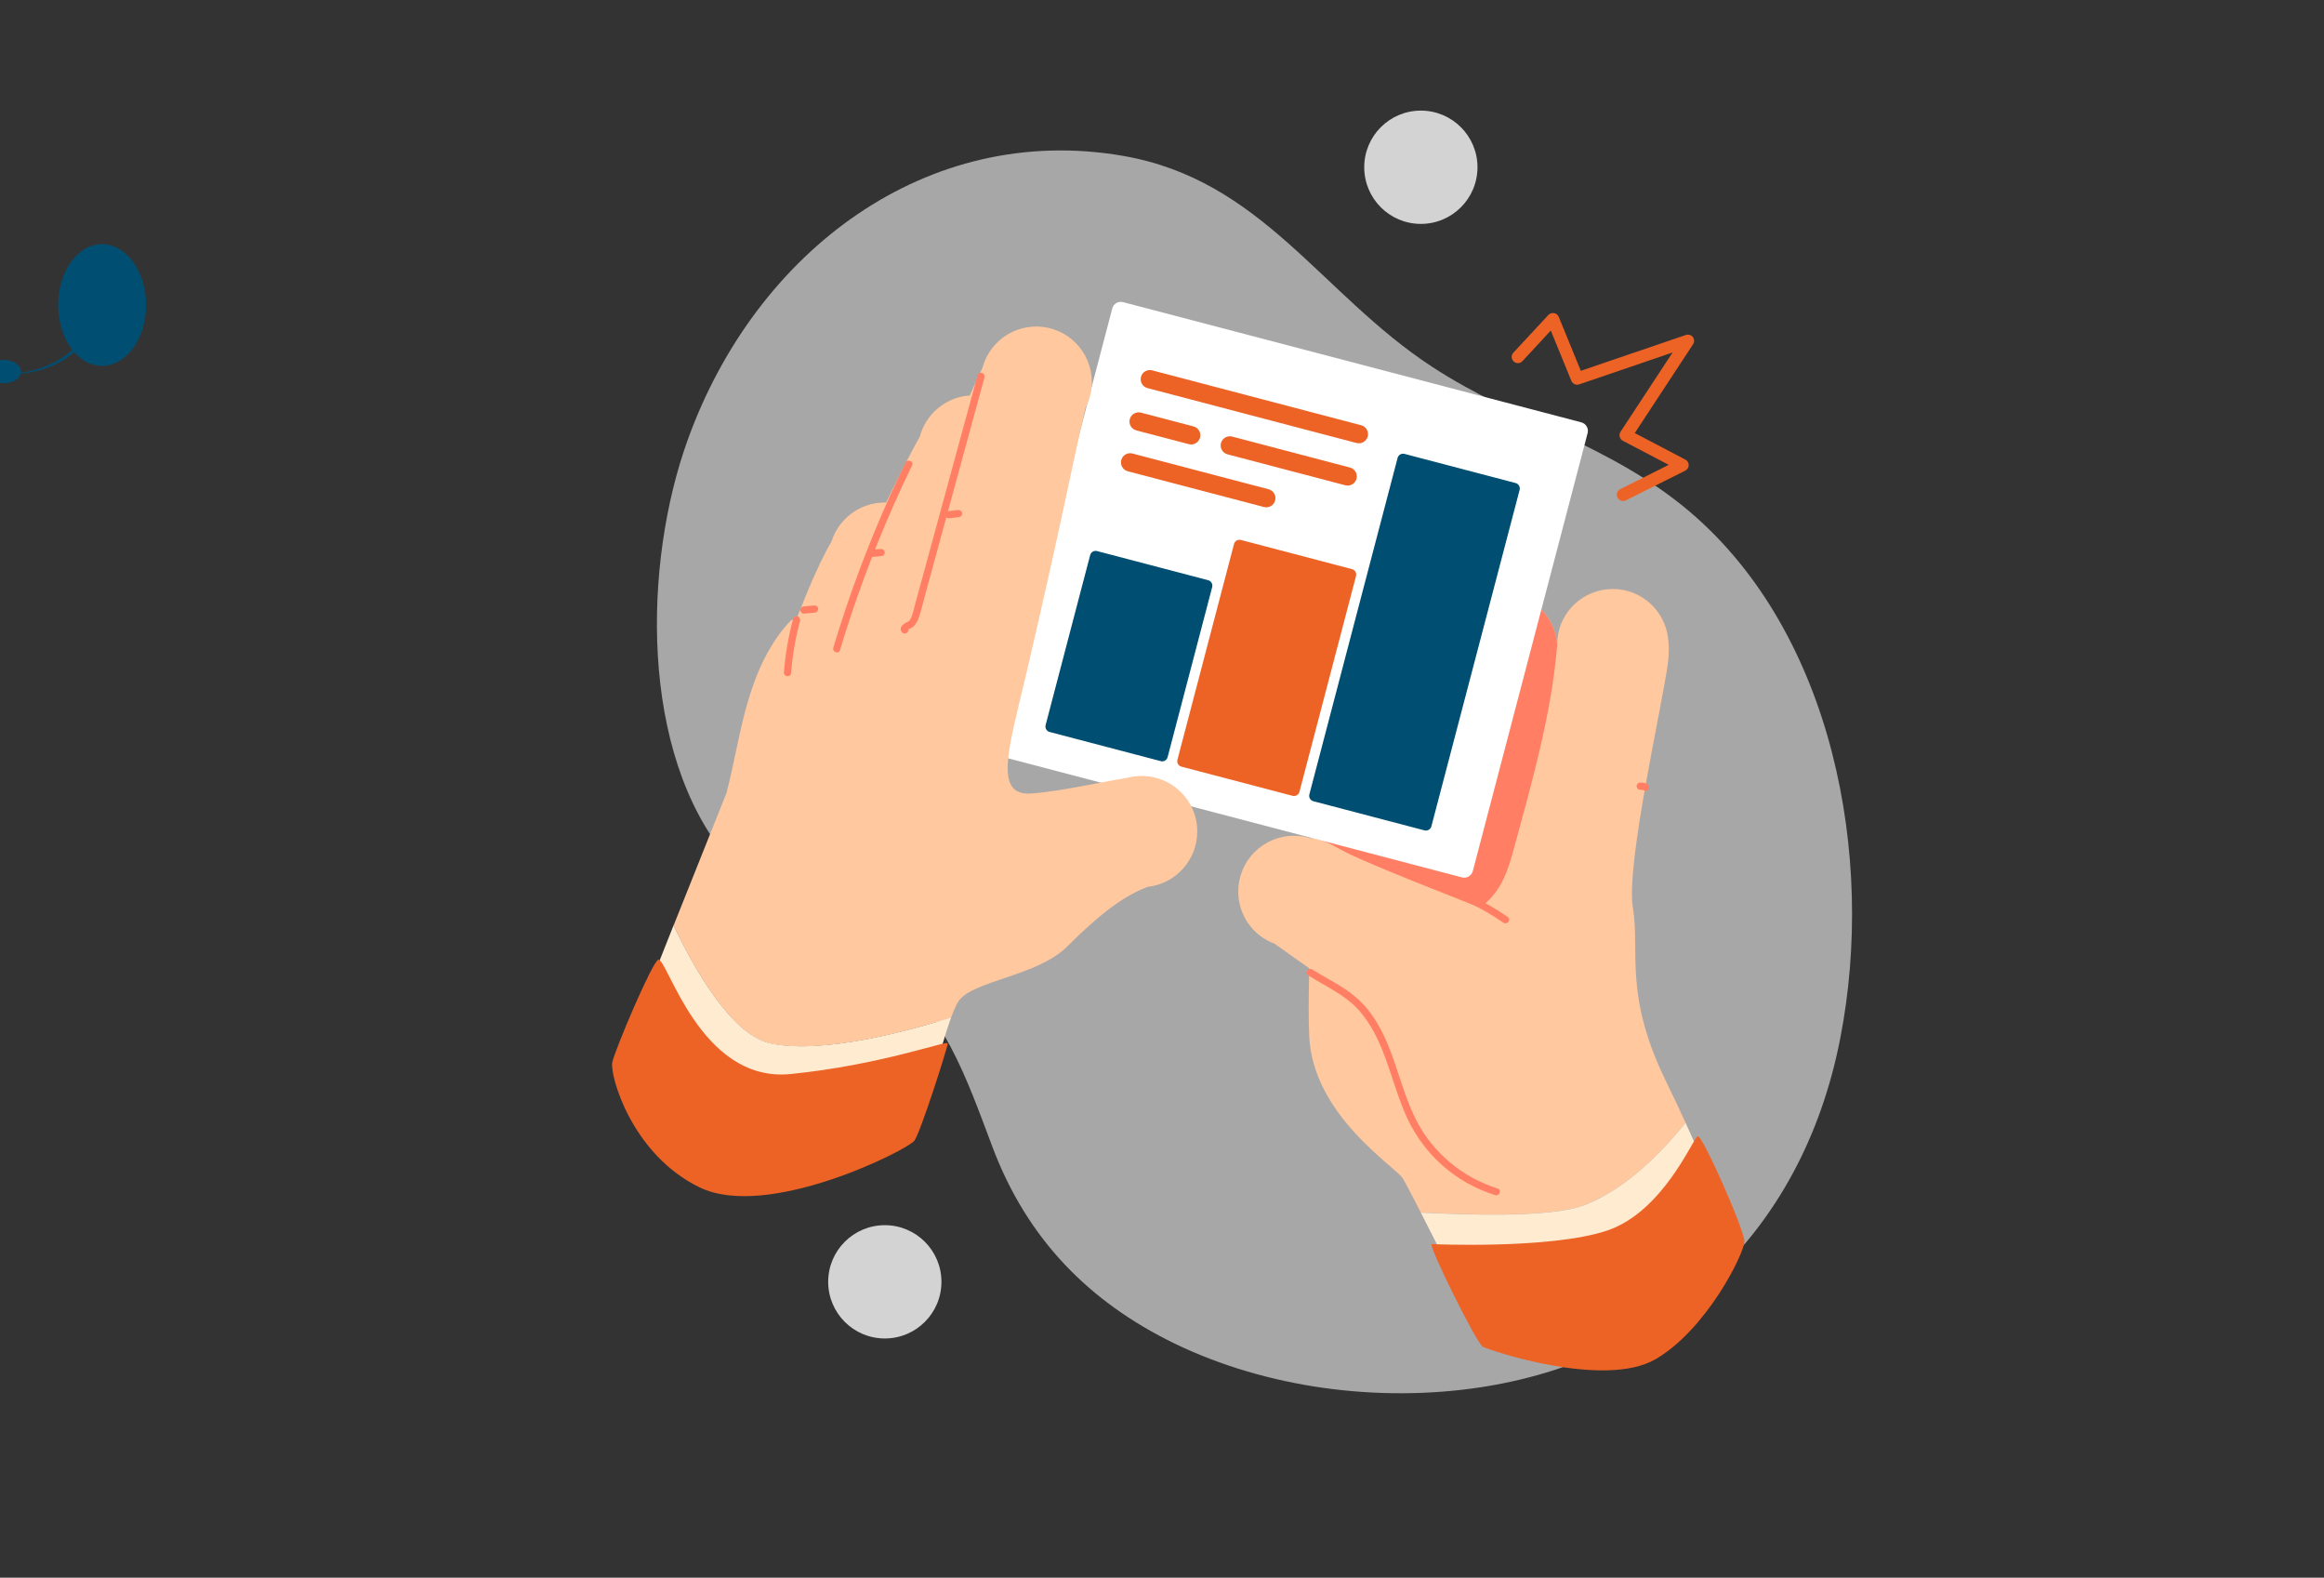 <svg version="1.1" id="Layer_1" xmlns="http://www.w3.org/2000/svg" x="0" y="0" viewBox="0 0 1990.4 1350.8" xml:space="preserve"><rect x="0" y="0" width="1990.4" height="1350.8" fill="#333333" stroke="none"/><style>.st1{fill:#a8a8a8}.st2{fill:#d4d4ff}.st3{fill:#004e71}.st4{fill:#fff}.st5{fill:#ed6326}.st6{fill:#ffc89e}.st7{fill:#ff7e64}.st9{fill:#d3d3d3}.st10{fill:#f2af91}.st11{fill:#ffebd0}</style><path d="M1267.4 1187.9c154.8-23.3 275.8-128.8 308.8-299.4 30.2-155.5-6.6-346.1-128.7-450.1-67.1-57.2-149.3-77.5-220.9-124.3-95.3-62.3-145.7-160.2-265.1-180.7-167.4-28.8-314.1 81.2-372.5 243.2-38.2 105.8-41.4 267.7 34.1 358 36.1 43.1 90 59.9 133.6 92.3 51.5 38.3 70.8 95.4 93.2 154.9 29.6 78.8 82.6 132.8 156 168.5 79.4 38.4 174.9 50.6 261.5 37.6z" fill="#a8a7a7"/><path class="st1" d="M3651.5-406.7c-17.9 0-16-24.2 1.8-24.2h223c17.9 0 16 24.2-1.8 24.2h-223zm135.5 21.8h83.9c7.3 0 13.7 6.7 12.9 12.9-.8 6.9-7 11.3-14.7 11.3h-83.9c-7.3 0-13.7-6.7-12.9-12.9.9-6.8 7-11.3 14.7-11.3zm-133.7 0h86.6c7.3 0 13.7 6.7 12.9 12.9-.8 6.9-7 11.3-14.7 11.3h-86.6c-7.3 0-13.7-6.7-12.9-12.9.8-6.8 6.9-11.3 14.7-11.3z"/><path class="st2" d="M3612.2-490.7V121h-9.8v-610.8c.9-6.7 9.7-7.1 9.8-.9z"/><path class="st3" d="M3206.6-490.7V121h-273.4c-27.3 0-49.4-23.5-49.4-52.5v-559.2h322.8z"/><path class="st1" d="M3917.5-486.4h-1038v-22.7c0-31.3 24.1-56.8 53.7-56.8h930.6c29.6 0 53.7 25.5 53.7 56.8v22.7zM2888.1-495h1020.8v-14.1c0-26.6-20.2-48.2-45.1-48.2h-930.6c-24.9 0-45.1 21.6-45.1 48.2v14.1z"/><path class="st1" d="M3863.7 125.3h-930.5c-29.6 0-53.7-25.5-53.7-56.8V-495h1038V68.5c0 31.3-24.1 56.8-53.8 56.8zm-975.6-611.6V68.5c0 26.5 20.2 48.2 45.1 48.2h930.5c24.9 0 45.1-21.6 45.1-48.2v-554.9H2888.1v.1zm894.5-57.3c-9.1 0-16.4 7.8-16.4 17.4 0 9.6 7.3 17.4 16.4 17.4 9.1 0 16.4-7.8 16.4-17.4 0-9.6-7.3-17.4-16.4-17.4zm43.3 0c-9.1 0-16.4 7.8-16.4 17.4 0 9.6 7.3 17.4 16.4 17.4 9.1 0 16.4-7.8 16.4-17.4 0-9.6-7.4-17.4-16.4-17.4zm43.3 0c-9.1 0-16.4 7.8-16.4 17.4 0 9.6 7.3 17.4 16.4 17.4 9.1 0 16.4-7.8 16.4-17.4 0-9.6-7.4-17.4-16.4-17.4z"/><path class="st1" d="M3863-183.2h-160.2c-5.6 0-5 8.6.6 8.6h160.2c5.6 0 5-8.6-.6-8.6z"/><path class="st3" d="M3705.3-179.4c0 14.7-12 26.7-26.7 26.7s-26.7-12-26.7-26.7 12-26.7 26.7-26.7 26.7 11.9 26.7 26.7z"/><path class="st1" d="M3876.5-272.2H3665c-5.7 0-5.1 8.6.6 8.6H3877c5.7 0 5.1-8.6-.5-8.6z"/><path class="st4" d="M3796.8-267.7c0 14.7-12 26.7-26.7 26.7s-26.7-12-26.7-26.7 12-26.7 26.7-26.7c14.8 0 26.7 11.9 26.7 26.7z"/><path class="st3" d="M3770.1-236.7c-17.1 0-31-13.9-31-31s13.9-31 31-31 31 13.9 31 31-13.9 31-31 31zm0-53.4c-12.3 0-22.4 10-22.4 22.4 0 12.3 10.1 22.4 22.4 22.4 12.3 0 22.4-10 22.4-22.4s-10-22.4-22.4-22.4z"/><path class="st1" d="M3570.1-437.5h-318.7c-4.9 0-4.4 8.6.5 8.6h318.7c4.9 0 4.4-8.6-.5-8.6zm-199.3 36H3251c-4.3 0-3.9 8.6.4 8.6h119.8c4.4 0 3.9-8.6-.4-8.6zm192.4 0h-154.6c-5.5 0-4.9 8.6.5 8.6h154.6c5.5 0 4.9-8.6-.5-8.6zm3.5 38.1h-318.4c-5.1 0-4.6 8.6.5 8.6h318.4c5.1 0 4.6-8.6-.5-8.6zM2813.9 8.4H2350V-1.7c0-14 10.8-25.4 24-25.4h415.9c13.2 0 24 11.4 24 25.4V8.4zm-460-3.8h456.2v-6.3c0-11.9-9-21.5-20.2-21.5H2374c-11.1 0-20.2 9.7-20.2 21.5l.1 6.3z"/><path class="st1" d="M2789.9 281.8H2374c-13.2 0-24-11.4-24-25.4V4.6h463.9v251.8c0 14-10.7 25.4-24 25.4zm-436-273.4v248c0 11.9 9 21.5 20.2 21.5H2790c11.1 0 20.2-9.7 20.2-21.5V8.4h-456.3zm399.7-25.5c-4 0-7.3 3.5-7.3 7.8s3.3 7.8 7.3 7.8 7.3-3.5 7.3-7.8c.1-4.3-3.2-7.8-7.3-7.8zm19.4 0c-4 0-7.3 3.5-7.3 7.8s3.3 7.8 7.3 7.8 7.3-3.5 7.3-7.8-3.3-7.8-7.3-7.8zm19.3 0c-4 0-7.3 3.5-7.3 7.8s3.3 7.8 7.3 7.8 7.3-3.5 7.3-7.8c.1-4.3-3.2-7.8-7.3-7.8zm1042.1 300.8c-6.2 0-5.5-8.4.6-8.4h77.1c6.2 0 5.5 8.4-.6 8.4h-77.1zm46.9 7.6h29c2.5 0 4.7 2.3 4.5 4.5-.3 2.4-2.4 3.9-5.1 3.9h-29c-2.5 0-4.7-2.3-4.5-4.5.3-2.4 2.4-3.9 5.1-3.9zm-46.3 0h29.9c2.5 0 4.7 2.3 4.5 4.5-.3 2.4-2.4 3.9-5.1 3.9h-29.9c-2.5 0-4.7-2.3-4.5-4.5.3-2.4 2.4-3.9 5.1-3.9z"/><path class="st2" d="M3820.8 254.7v211.5h-3.4V255c.3-2.3 3.4-2.5 3.4-.3z"/><path class="st3" d="M3680.5 254.7v211.5H3586c-9.4 0-17.1-8.1-17.1-18.1V254.7h111.6z"/><path class="st1" d="M3926.4 256.2h-359v-7.9c0-10.8 8.3-19.6 18.6-19.6h321.8c10.2 0 18.6 8.8 18.6 19.6v7.9zm-356-3h353v-4.9c0-9.2-7-16.7-15.6-16.7H3586c-8.6 0-15.6 7.5-15.6 16.7v4.9z"/><path class="st1" d="M3907.8 467.7H3586c-10.2 0-18.6-8.8-18.6-19.6V253.2h359v194.9c0 10.8-8.4 19.6-18.6 19.6zm-337.4-211.5v191.9c0 9.2 7 16.7 15.6 16.7h321.8c8.6 0 15.6-7.5 15.6-16.7V256.2h-353zm309.3-19.8c-3.1 0-5.7 2.7-5.7 6s2.5 6 5.7 6c3.1 0 5.7-2.7 5.7-6s-2.5-6-5.7-6zm15 0c-3.1 0-5.7 2.7-5.7 6s2.5 6 5.7 6c3.1 0 5.7-2.7 5.7-6s-2.6-6-5.7-6zm15 0c-3.1 0-5.7 2.7-5.7 6s2.5 6 5.7 6c3.1 0 5.7-2.7 5.7-6-.1-3.3-2.6-6-5.7-6z"/><path class="st1" d="M3907.5 361h-55.4c-1.9 0-1.7 3 .2 3h55.4c2 0 1.8-3-.2-3z"/><path class="st3" d="M3853 362.3c0 5.1-4.1 9.2-9.2 9.2s-9.2-4.1-9.2-9.2 4.1-9.2 9.2-9.2 9.2 4.1 9.2 9.2z"/><path class="st1" d="M3912.2 330.2H3839c-2 0-1.7 3 .2 3h73.1c2 0 1.8-3-.1-3z"/><path class="st4" d="M3884.6 331.8c0 5.1-4.1 9.2-9.2 9.2s-9.2-4.1-9.2-9.2 4.1-9.2 9.2-9.2c5.1-.1 9.2 4.1 9.2 9.2z"/><path class="st3" d="M3875.4 342.5c-5.9 0-10.7-4.8-10.7-10.7 0-5.9 4.8-10.7 10.7-10.7s10.7 4.8 10.7 10.7c0 5.9-4.8 10.7-10.7 10.7zm0-18.5c-4.3 0-7.7 3.5-7.7 7.7 0 4.3 3.5 7.7 7.7 7.7 4.3 0 7.7-3.5 7.7-7.7.1-4.2-3.4-7.7-7.7-7.7z"/><path class="st1" d="M3806.2 273.1H3696c-1.7 0-1.5 3 .2 3h110.2c1.7 0 1.5-3-.2-3zm-68.9 12.4h-41.4c-1.5 0-1.3 3 .1 3h41.4c1.6 0 1.4-3-.1-3zm66.5 0h-53.5c-1.9 0-1.7 3 .2 3h53.5c1.9 0 1.7-3-.2-3zm1.3 13.2H3695c-1.8 0-1.6 3 .2 3h110.1c1.7 0 1.5-3-.2-3zM2662.5-301c-6.2 0-5.5-8.4.6-8.4h77.1c6.2 0 5.5 8.4-.6 8.4h-77.1zm46.9 7.5h29c2.5 0 4.7 2.3 4.5 4.5-.3 2.4-2.4 3.9-5.1 3.9h-29c-2.5 0-4.7-2.3-4.5-4.5.3-2.4 2.4-3.9 5.1-3.9zm-46.3 0h29.9c2.5 0 4.7 2.3 4.5 4.5-.3 2.4-2.4 3.9-5.1 3.9h-29.9c-2.5 0-4.7-2.3-4.5-4.5.3-2.4 2.5-3.9 5.1-3.9z"/><path class="st2" d="M2648.9-330.1v211.5h-3.4v-211.2c.3-2.3 3.4-2.4 3.4-.3z"/><path class="st5" d="M2508.7-330.1v211.5h-94.5c-9.4 0-17.1-8.1-17.1-18.1v-193.4h111.6z"/><path class="st1" d="M2754.5-328.6h-359v-7.9c0-10.8 8.3-19.6 18.6-19.6h321.8c10.2 0 18.6 8.8 18.6 19.6v7.9zm-356-3h353v-4.9c0-9.2-7-16.7-15.6-16.7h-321.8c-8.6 0-15.6 7.5-15.6 16.7v4.9z"/><path class="st1" d="M2735.9-117.1h-321.8c-10.2 0-18.6-8.8-18.6-19.6v-194.9h359v194.9c0 10.8-8.3 19.6-18.6 19.6zm-337.4-211.5v191.9c0 9.2 7 16.7 15.6 16.7h321.8c8.6 0 15.6-7.5 15.6-16.7v-191.9h-353zm309.4-19.8c-3.1 0-5.7 2.7-5.7 6s2.5 6 5.7 6c3.1 0 5.7-2.7 5.7-6-.1-3.3-2.6-6-5.7-6zm14.9 0c-3.1 0-5.7 2.7-5.7 6s2.5 6 5.7 6c3.1 0 5.7-2.7 5.7-6s-2.5-6-5.7-6zm15 0c-3.1 0-5.7 2.7-5.7 6s2.5 6 5.7 6c3.1 0 5.7-2.7 5.7-6s-2.6-6-5.7-6z"/><path class="st1" d="M2735.7-223.8h-55.4c-1.9 0-1.7 3 .2 3h55.4c1.9 0 1.7-3-.2-3z"/><path class="st3" d="M2713.1-222.5c0 5.1-4.1 9.2-9.2 9.2s-9.2-4.1-9.2-9.2 4.1-9.2 9.2-9.2 9.2 4.1 9.2 9.2z"/><path class="st1" d="M2740.3-254.5h-73.1c-2 0-1.7 3 .2 3h73.1c2 0 1.8-3-.2-3z"/><path class="st4" d="M2737.7-253c0 5.1-4.1 9.2-9.2 9.2s-9.2-4.1-9.2-9.2 4.1-9.2 9.2-9.2 9.2 4.1 9.2 9.2z"/><path class="st3" d="M2728.5-242.3c-5.9 0-10.7-4.8-10.7-10.7s4.8-10.7 10.7-10.7 10.7 4.8 10.7 10.7-4.8 10.7-10.7 10.7zm0-18.4c-4.3 0-7.7 3.5-7.7 7.7 0 4.3 3.5 7.7 7.7 7.7 4.3 0 7.7-3.5 7.7-7.7 0-4.3-3.4-7.7-7.7-7.7z"/><path class="st1" d="M2740.3-192.5h-73.1c-2 0-1.7 3 .2 3h73.1c2 0 1.8-3-.2-3z"/><path class="st4" d="M2689.7-191c0 5.1-4.1 9.2-9.2 9.2s-9.2-4.1-9.2-9.2 4.1-9.2 9.2-9.2 9.2 4.1 9.2 9.2z"/><path class="st3" d="M2680.4-180.2c-5.9 0-10.7-4.8-10.7-10.7s4.8-10.7 10.7-10.7 10.7 4.8 10.7 10.7c.1 5.8-4.7 10.7-10.7 10.7zm0-18.5c-4.3 0-7.7 3.5-7.7 7.7 0 4.3 3.5 7.7 7.7 7.7 4.3 0 7.7-3.5 7.7-7.7.1-4.2-3.4-7.7-7.7-7.7z"/><path class="st1" d="M2634.4-311.7h-110.2c-1.7 0-1.5 3 .2 3h110.2c1.6 0 1.5-3-.2-3zm-69 12.5H2524c-1.5 0-1.3 3 .1 3h41.4c1.6-.1 1.4-3-.1-3zm66.6 0h-53.5c-1.9 0-1.7 3 .2 3h53.5c1.9-.1 1.7-3-.2-3zm1.2 13.1h-110.1c-1.8 0-1.6 3 .2 3h110.1c1.7 0 1.6-3-.2-3zm-2.7 12.1h-106c-3.8 0-3.4 3 .4 3h106c3.7 0 3.3-3-.4-3zm2.7 13.2h-110.1c-1.8 0-1.6 3 .2 3h110.1c1.7 0 1.6-3-.2-3zm-61.4 14.1h-49.4c-.8 0-.7 3 .1 3h49.4c.8 0 .7-3-.1-3z"/><path class="st6" d="M3248-101.9l-8.9 28.7-9 29.4-19.7 64L3084 9.3l39.7-126.5z"/><path class="st7" d="M3239.1-73.2l-9.1 29.3c-1.4-.4-2.7-.8-4.1-1.2-20.8-6.4-42.1-18.2-48.7-40.5-.9-3.2 2.7-7.4 6-5.3 16.9 11.1 36.1 17.1 55.9 17.7z"/><path class="st6" d="M3052.2-213.7c-10.6 63.5 32.3 123.6 95.8 134.2s123.6-32.3 134.2-95.8c10.6-63.5-32.3-123.6-95.8-134.2s-123.6 32.3-134.2 95.8z"/><path class="st5" d="M3688.6 194.2c-2.7 24.4-5.9 48.6-9.7 72.8-3.2 20.8-6.9 41.5-10.9 62.1-3.8 19.7-7.5 39.6-13.6 58.8-10.4 32.7-29.7 65.5-66.5 71-18.1 2.6-36.8-.6-54.6-3.5-16.3-2.7-33.3-6.9-45.9-18.1-23.4-20.9-23-55.7-18.6-84.2 6-39.1 16.7-77.8 29.4-115.2 6.5-19.1 13.8-38 21.7-56.6 4.9-11.3 9.9-22.6 14.2-34.2 53 10.5 104.7 26.3 154.5 47.1zM3108.9 42.8C3091.9 9.5 3049 .4 3015 5.2c-40.9 5.7-76.5 28.7-105.5 57-31 30.2-56.6 66.2-82.3 100.9-25.8 34.9-50.8 70.5-73.9 107.3-8 9.3-14.5 19.8-19.2 31.2-1.8 4.3-3.3 8.7-4.6 13.2-4.5 16-5.6 33.1-2.7 50.6 10.6 63.5 70.7 106.4 134.3 95.8 34-5.7 62.1-25.6 79.3-52.6 4.6-5.3 9-10.7 13.5-15.8 14.6-16.8 28.9-33.8 42.1-51.7 13.4-18.2 25-37.6 36-57.4 21.5-38.7 43.1-77.7 59.7-118.9 8.2-20.4 15.2-41.4 20.1-62.9 4.2-19.4 6.4-40.7-2.9-59.1z"/><circle transform="rotate(-45.001 3198.69 -152.069)" class="st6" cx="3198.7" cy="-152.1" r="93.7"/><path class="st3" d="M2856.1 437.1c-21.8 17.4-85 89.4-104.6 124.3s-21.8 54.5-6.5 52.3 510.1 0 531.9 0c21.8 0-4.4-67.6-24-98.1s-45.8-74.1-45.8-74.1l-351-4.4z"/><path class="st5" d="M3398.9 275.2c0 56.9-46.1 103-103 103s-103-46.1-103-103 46.1-103 103-103 103 46.1 103 103z"/><path class="st5" d="M3658.7 344.4c-2-11.8-5.7-22.9-10.8-33.1-.4-1.3-1-2.3-1.9-3.7-4.5-8.2-9.8-15.5-15.8-22.2-42.6-57.7-148.8-194-165.6-222.2-20.7-34.9-44.7-51.2-70.8-63.2s-184.2-33.8-184.2-33.8l-124.3-9.8s-14.1 0-62.1 6.5c-47.9 6.6-82.8 9.8-105.7 36l-8.7 147.1-94.8 327 395.4 9.1c20.5.5 39.7-9.8 50.8-27l94.5-147.7s47.4 61 84 106.7c8.2 17 20.3 31.6 35 42.6 4.1 3.2 8.4 6 12.9 8.5 22.4 12.7 49.1 18 76.4 13.5 63.4-10.7 106.3-70.8 95.7-134.3z"/><path class="st6" d="M3297.6-170.7c-1.9 2.5-4.1 4.7-5.8 7.5-1.9 3-3.2 6.2-4.1 9.6-1.1 4.2-6.7 4.6-8.3.5-5.8-15-8.9-31.1-8.9-47.2 0-1.6.8-2.8 1.8-3.5-1.4-4.1-2.5-8.4-3.1-12.7-.8-5.5 7.8-6 8.6-.6 1.1 7.2 3.5 14.3 7.4 20.5 1.6 2.4 3.2 4.4 5.8 5.7 2.4 1.2 4.9 2 6.9 3.8 5.4 4.6 3.5 11.4-.3 16.4z"/><path d="M3272.6-233.5c-15.5-2.6-31.8 8.9-34.1 24.6-.3 2.3 1 4.6 3.4 5.1 2.2.4 4.7-1.1 5.1-3.4.1-.8.3-1.6.4-2.3.1-.4.2-.8.3-1.1-.2.8.1-.4.2-.4.5-1.4 1.2-2.8 2.1-4.1.5-.8.8-1.1 1-1.4.4-.6.9-1.1 1.4-1.6.3-.3.5-.6.8-.8 1.5-1.3 1.8-1.6 2.2-1.8l1.8-1.2c.3-.2.7-.4 1-.6 1.9-.9 3.3-1.5 4.8-1.9.4-.1.8-.2 1.1-.3 1.2-.2 2-.3 2.8-.3h2.1c1 .1 1.4.2 1.9.3 2.3.4 4.6-1.1 5.1-3.4.4-2.6-1.1-5-3.4-5.4z"/><path class="st7" d="M3288.9-148.2h-1c-.8-.1-1.6-.2-2.4-.5-.8-.3-1.6-.7-2.3-1.1-.7-.5-1.3-1-1.9-1.6-.6-.7-1.2-1.5-1.6-2.3.1.3.3.6.4.9-.5-1.1-1.1-2-2.2-2.5-.9-.4-2.3-.6-3.2-.2-1.1.4-2.1 1.1-2.5 2.2-.4 1-.7 2.3-.2 3.2s.9 1.8 1.5 2.7c.6.8 1.3 1.6 2 2.4 1.2 1.3 2.6 2.3 4.2 3.2 3 1.7 6.6 2.5 10 2.3 2.3-.2 4.3-2.3 4-4.6-.5-2.3-2.4-4.2-4.8-4.1z"/><path d="M3272.5-203.6c-.3-1-.8-1.9-1.3-2.8-.5-.9-1.3-1.7-2-2.5-.6-.5-1.2-.8-2-1-.7-.1-1.5-.1-2.2.1-1.5.5-2.5 1.7-2.9 3.3-.4 1.9-.3 4 .3 5.8.2.5.4.9.6 1.4.2.4.4.9.7 1.3.3.4.6.8.9 1.1.2.3.3.6.5.8l.8.9.9.6c.8.4 1.8.5 2.7.3.4 0 .7-.1 1.1-.4.4-.1.7-.3 1-.6.7-.6 1.3-1.5 1.4-2.4.3-1.9.2-3.9-.5-5.9zm-14-40.3c1.3 22.1-2.4 44.5-10.6 65.1-4.2 10.6-9.7 20.6-16.1 29.9-3.4 4.9-7.1 9.5-11 13.9-3.8 4.2-8.4 8.5-9.8 14.2-1.8 6.9.9 14.9 2.3 21.8 1.2 6.4 2.4 12.9 2.7 19.5.5 11-1.7 21.4-7.5 30.8-10.5 17-29 27-40.8 42.9-5.3 7.2-5.6 13-2.8 21.4 1.8 5.5 3.5 11 4.3 16.7 2 13.5.7 29.5-6 41.7-6.1 11-17.5 16.9-26.4 25.3-18.2 17.1-13.4 45.9-32.8 62.2-8.4 7.1-18.7 11.5-29 15.6-18.5 7.3-35.8 17.8-55.2 22.7-17.7 4.4-36.2 4.1-54.2 2.4-17.1-1.6-34.1-4.6-50.7-9.5-30.5-9-63.8-26.1-80.4-54.5-14.8-25.2-12-57.3 3.6-81.4 4.9-7.6 14.9-13.5 18.8-21.2 4.5-8.8-.2-20.7-1.4-29.8-1.6-12 0-22.1 7.7-31.8 9.6-11.9 22.9-20.1 36.3-27.1 10.6-5.6 24.9-10.2 30.3-21.9 4.1-8.9.3-19.5 2.6-29.1 3.8-16.4 16.1-30.4 31.5-37 14.8-6.2 32.3-13.3 40.5-28.5 6.3-11.5 4.8-27.3 8.6-39.8 14.5-46.6 55.1-76.4 100-91 33.4-10.8 79.1-19.4 112.4-4.5 24.3 11 31.6 36.4 33.1 61z"/><path d="M3025.5-230.4c-12.2 13.3-14.5 31.5-21.6 47.4-3.6 8.1-8.8 15.2-16.8 19.4-9.3 4.9-20.2 6-30.1 9-18.3 5.6-32.5 20.1-34 39.8-.9 11.5 5 22.9 3.2 34.3-1.6 10.2-11 16-20.1 19.1-10.4 3.5-21.5 4.1-31.9 7.9-8.9 3.3-16.5 8.9-21.9 16.8-4.9 7.1-7.8 15.4-8.3 24-.6 10.8 3.8 19.7 7.1 29.7 3.5 10.5 1.2 18.8-6.3 26.7-6.5 6.8-14.4 12-20.6 19-13.2 14.8-17.5 35.9-11.7 54.7 15.4 49.8 72.9 60.1 116.5 70.8 5.4 1.3 7-7.1 1.7-8.5-38.9-9.6-89.1-17.2-107.5-58.5-8.5-19.1-4.8-40.9 10.2-55.7 11.7-11.6 29-21.2 28.3-40-.4-10.3-6.4-19.1-8.4-29-1.8-8.9.2-18.3 4.7-26.1 11.4-19.5 33.7-17.3 52.4-24.2 8.1-3 15.9-7.7 20.5-15.2 5.5-8.8 4.4-18.8 2.5-28.5-2.1-10.6-3-20.4 2.1-30.4 4.8-9.3 13-15.1 22.7-18.3 10.1-3.3 20.8-4.5 30.6-9 8.6-3.9 15.1-10.1 19.8-18.2 9.6-16.4 10.3-37.3 23.5-51.8 3.7-3.7-2.9-9.3-6.6-5.2zm45.7-42.5c.3-.6.4-1.3.3-2-.9-5.7-1.9-11.4-2.8-17-.4-2.2-2.1-4.3-4.6-4-2.6.3-3.9 2.2-4 4.6-.1 1.7-.2 3.3-.3 5-3.6-1.5-7.3-2.7-11.1-3.5-1.7-.4-3.5.5-4.4 1.9-.8 1.3-1.1 3.5 0 4.8 6.2 7 13.4 12.7 21.7 16.9 2 1 4.9.1 5.8-2 .6-1.7.3-3.4-.6-4.7z"/><path class="st6" d="M3771.6-40.2c-.2 6.3-4.7 12-8.4 16.7-3.5 4.4-7.4 8.4-11.7 12-9.8 8.4-22.7 13.3-30.5 23.9-7.2 9.8-10.3 22.3-18.8 31.2-7.1 7.4-17.7 13.2-28.2 10.1-10.5-3.2-16-14-16.3-24.4-.1-5.5.7-11.1 2.1-16.7-.9-1.5-1.2-3.4 0-5.1.8-1.3 1.7-2.4 2.6-3.6-1.6-1.8-3.3-3.1-4.9-4.8-1.6-1.7-2.9-3.6-4.1-5.6-.4.2-.8.5-1.2.7-11 4.9-19.8-2.8-25.3-11.8-4.6 10.3-15.1 20.9-27.3 16.3-4.3-1.6-7.4-4.2-9.6-7.3-2.4 2.8-8.2 1-7.5-3.7.7-4.9 1.4-9.9 2.2-14.8-.2-3.2-.1-6.5.1-9.6.1-1.5.8-2.6 1.8-3.4 1.6-10.4 3.5-20.9 6.2-31.1 4.4-16.7 10.7-32.8 18.9-47.9 7.3-13.5 16-27 26.5-38.2 7.8-8.3 23.6-18.6 34-8.2 8.5 8.5 3.1 25.8-.6 35.5-4.7 12.5-12.2 23.7-19.2 35-7.3 11.6-14.5 23.8-17.4 37.4-.8 3.7-1.3 7.4-1.8 11.2 12.7-20.4 26.5-40.1 41.8-58.7 8.3-10.1 17.1-23.1 28.9-29.4 9.3-5 22.4-4.5 28.4 5.3 2.8 4.7 3.3 9.8 2.2 14.8 7.4-.5 15.2 2.3 19.3 8.7 6 9.3.3 19.8-5.8 27.4-7.9 9.8-16.3 19.1-23.6 29.3-1.2 1.7-2.3 3.4-3.5 5 9.8-4.4 20.7-8.6 31.3-9.6 9-.9 19.6 2.8 19.4 13.4z"/><path class="st6" d="M3620.3 54.4c-4 10.3-12.7 18.8-23.9 20.4-12.9 1.8-25.2-5.8-32.7-15.8-2-2.7-3.5-5.5-4.9-8.4-2.1.6-4.6 0-5.6-2.5-6.5-16.6-9.1-34.3-9.7-52.1-.6-17.4-.2-35.6 2.1-53 1.6-12 7.2-24.3 20.2-27.1 13.1-2.9 20.8 7.2 22 19.2.9 8.2.7 16.5 1 24.7.3 7 0 14.5 3.1 21.1 3.3 7 9.1 12.6 13.9 18.6 4.4 5.5 8.3 11.3 11.4 17.6 5.9 11.6 7.9 24.8 3.1 37.3z"/><path class="st6" d="M3707.6 43.4c-3.3 6.1-6.7 12.1-10.3 18.1.4 6.2.3 12.4 0 18.4-.9 20.7-2.2 41.3-3.8 62-1.2 14.5-2.5 29-4.1 43.5-.3 3-.6 5.9-.9 8.8-49.7-20.8-101.5-36.6-154.3-47.2 1-2.7 2-5.4 2.8-8.2 1.6-4.5 2.9-9.1 4.1-13.9 9.5-38 1.6-77.5 7.9-115.8-.6-.6-1.3-1.4-1.7-2.2-1.9-3.6-.8-7.6 1.3-10.8 6.6-10.6 15.3-20.3 23-30.2 6.5-8.4 13.5-16.1 23-21 9-4.7 19-7 29.2-7.3 19.9-.6 39 6.6 56.2 16 14.9 8.1 32.6 17.7 40.4 33.7 9.3 19.2-3.7 39.5-12.8 56.1z"/><path class="st7" d="M3764-59.6c-9.2-1.6-19.6 4.1-27.6 7.8-17.8 8.3-34.1 19.2-48.7 32.4-4.1 3.7 2.5 9.3 6.6 5.6 11-9.9 23.2-18.4 36.2-25.5 6.4-3.5 13.1-6.5 19.9-9.2 3.5-1.4 7.3-3.1 11.2-2.8 2.1.2 6.3 2 5.1 4.9-2.1 5.1 5.7 8.9 7.8 3.7 3.1-7.5-2.5-15.5-10.5-16.9zm-22.2-51.6c-1.4-.1-2.7 0-3.9.3-2.3.6-4.4 1.8-6.3 3.4-2.2 1.8-4.1 3.9-5.7 6-4.8 6.1-8.8 12.9-13.3 19.2-10.2 14.1-21.9 27-34.8 38.7-1.7 1.6-4.1 2.2-6.1.5-1.6-1.4-2.2-4.5-.5-6.1 14.1-12.7 26.8-27.1 37.6-42.7 6-8.7 12.4-20.3 22-25.3 2.7-1.4 5.6-2.3 8.8-2.5 1.3-.1 2.5 0 3.9.1 5.5.5 3.8 9-1.7 8.4z"/><path class="st7" d="M3739.6-119.8c.2 3-.4 6-1.7 8.8-2.3.6-4.4 1.8-6.3 3.4-2.2-.8-3.8-3.1-2.2-5.7.8-1.3 1.3-2.7 1.5-4.1 1.3-7.2-4.9-14.2-12.3-15.5-11.3-1.9-21.4 5.6-28.4 13.6-7.9 9-14.7 19.2-21.7 28.8-7.9 10.6-15.7 21.2-23.5 31.8-3.3 4.5-9.8-1.2-6.5-5.7 9.8-13.2 19.5-26.5 29.3-39.8 8.2-11.1 16.1-23.9 28-31.6 10.2-6.5 24.6-9 34.9-1.3 5.1 4.3 8.6 10.8 8.9 17.3zm-66.7-47.8c-27.3-11.2-51.8 23.5-60.7 44.7-6.4 15.3-11.2 31.2-17.7 46.5-6.7 15.8-14.1 31.2-21.5 46.7-2.4 5 5.4 8.8 7.8 3.7 12.9-26.9 24.9-53.8 34.9-82 4.7-13.2 10.3-25.6 19.6-36.2 7.8-8.9 21-21 33.9-15.7 5.1 2.2 8.8-5.6 3.7-7.7z"/><path d="M2902.4 195.6c-25.1 72-49.3 144.4-72.5 217-6.7 21-13.3 41.9-19.8 62.9-1.6 5.3 6.8 6.9 8.5 1.7 22.5-72.5 46-144.7 70.4-216.5 7-20.5 14-40.9 21.2-61.4 1.8-5.1-6-8.9-7.8-3.7zm680.7 83c-6.1-23.4-13.8-46.4-23.3-68.7-4.6-10.7-9.5-21.3-14.8-31.7-5.4-10.7-15.2-23.1-12.8-35.7 1-5.5-7.4-7.1-8.5-1.7-2.2 11.9 3.6 22.3 9.1 32.5 6.2 11.6 12 23.5 17.3 35.7 10.2 23.4 18.4 47.6 24.9 72.4 1.4 5.3 9.5 2.6 8.1-2.8z" fill="#e8eaff"/><path class="st3" d="M12.9 316.6l.2 3.8c22.8-1.3 51-11 61.6-34.3l-2.2-1c-10.4 21.8-36.6 32.2-58.4 34.6l-.4-3.2c-.3 0-.6 0-.8.1z"/><path class="st3" d="M87.4 209c6.7 0 13 2.5 18.4 6.7.6.4 1.1.9 1.6 1.3 10.6 9.2 17.7 25.6 17.7 44.2 0 28.8-16.9 52.1-37.7 52.1-13 0-24.6-9.2-31.3-23.2-2.1-4.5-3.8-9.5-4.9-14.9-.9-4.5-1.4-9.2-1.4-14.1 0-28.8 16.9-52.1 37.6-52.1zM3.1 308.1c5.2 0 9.7 1.8 12.4 4.6 1.5 1.5 2.4 3.4 2.4 5.4 0 5.5-6.6 10-14.8 10-7.5 0-13.7-3.7-14.7-8.6-.1-.5-.2-.9-.2-1.4 0-5.5 6.7-10 14.9-10z"/><path class="st3" d="M-11.1 318.8c.5-.5 1.1-.9 1.8-1.2 3.5-1.5 7.5-.8 11.2-.2 3.8.6 7.9 1 11.1-1 1.3-.8 2.5-2.2 2.5-3.7 1.5 1.5 2.4 3.4 2.4 5.4 0 5.5-6.6 10-14.8 10-7.5 0-13.7-3.7-14.7-8.6.1-.2.3-.4.5-.7z"/><circle class="st9" cx="757.8" cy="1097.5" r="48.5"/><circle class="st9" cx="1216.9" cy="143.2" r="48.5"/><path class="st6" d="M1443.6 961.2c-19 23.8-49.6 55.9-85.7 70.2-30.5 12.1-107.8 8.1-141 6.8-7.7-15-13.7-26.4-15.5-29.3-6.2-10-77-53.9-80.1-121.7-1.2-26.9.1-67.6 2.1-107 3.1-60.1 7.9-117.1 7.9-117.1l107.2-109.5c.9-25.5 21.9-45.9 47.6-45.9 25.2 0 45.8 19.5 47.5 44.2.1 1.1.1 2.3.1 3.5l.1-.1c-.1-1.1-.1-2.3-.1-3.4v-2.1c0-1 .1-2 .2-3 2.5-23.9 22.8-42.5 47.4-42.5 24.9 0 45.3 19.1 47.5 43.5.7 5.4.7 11.9-.3 19.9-4.6 35.4-36.2 172.5-30 209.5 6.2 37-7.7 73.2 26.9 145.6 6.5 13.2 12.5 26.1 18.2 38.4z"/><path class="st7" d="M1333.7 552c-4.9 59.5-21.8 118.3-37.4 175.6-3.4 12.3-7.2 24.9-14.7 35.4-6.3 8.8-14.8 15.7-24.3 20.7-20.2 10.7-44 12.7-66.4 11.1-23-1.7-45.5-7.4-67.4-14.5 3.1-60.1 7.9-117.1 7.9-117.1l107.2-109.5c.9-25.5 21.9-45.9 47.6-45.9 25.1 0 45.7 19.4 47.5 44.2zm.4-5.2c0 .6-.1 1.1-.1 1.7 0 .4-.1.9-.1 1.3 0-1 .1-2 .2-3z"/><path class="st10" d="M1485.6 1065.9c0 9.3-35.4 90.9-90.9 95.5-55.5 4.6-124-10-127.1-20-1.2-4.1-11.5-25.2-23.6-49.5 33.2 5.2 77.9 9.4 102.2.2 29.9-11.3 89.9-56 119.9-80 12.2 28.8 19.5 48.9 19.5 53.8z"/><path class="st11" d="M1466.1 1012.1c-30 24.1-90 68.7-119.9 80-24.3 9.2-68.9 5-102.2-.2-9-18-19-37.8-27.1-53.6 33.2 1.3 110.5 5.3 141-6.8 36.1-14.3 66.7-46.5 85.7-70.2 8.5 18.6 16.2 35.9 22.5 50.8z"/><path class="st6" d="M1286.9 784.8c-34.7-13.9-120.9-47-139.4-57.8-14.6-8.5-22.4-9.3-25.1-9.3-4.5-1.4-9.2-2.1-14.2-2.1-26.3 0-47.7 21.3-47.7 47.7 0 20.5 12.9 38 31.1 44.7 20.1 14.6 48.5 33.2 56.6 42.3 11.6 13.1 38.5 150.2 90.9 163.3s112.4-32.3 115.5-92.4c3.1-60.1-33.1-122.5-67.7-136.4z"/><path class="st10" d="M683.8 998.9c2.8-1.4 59.4-21.8 103-37.4-1.8 4.6-3.6 8-5.2 9.7-8.5 9.2-101.7 50.1-164.8 43.9-33.5-3.3-56.9-28.9-70.3-55.4 26.3 10.6 133.1 41.3 137.3 39.2z"/><path class="st4" d="M1252 751.2L859.7 648.3c-4.1-1.1-6.5-5.2-5.4-9.3l98.3-374.9c1.1-4.1 5.2-6.5 9.3-5.4l392.4 102.9c4.1 1.1 6.5 5.2 5.4 9.3l-98.3 374.9c-1.1 4.1-5.3 6.5-9.4 5.4z"/><path class="st3" d="M994.2 651.7l-95.3-25c-2.5-.7-4-3.2-3.4-5.8l38.2-145.7c.7-2.5 3.2-4 5.8-3.4l95.3 25c2.5.7 4 3.2 3.4 5.8L1000 648.3c-.7 2.6-3.3 4.1-5.8 3.4z"/><path class="st5" d="M1161.8 379.3l-179-47c-4.2-1.1-6.7-5.4-5.6-9.6 1.1-4.2 5.4-6.7 9.6-5.6l179 47c4.2 1.1 6.7 5.4 5.6 9.6-1.1 4.2-5.4 6.7-9.6 5.6zm-9.6 36.2L1051.3 389c-4.2-1.1-6.7-5.4-5.6-9.6 1.1-4.2 5.4-6.7 9.6-5.6l100.9 26.5c4.2 1.1 6.7 5.4 5.6 9.6-1.1 4.2-5.4 6.7-9.6 5.6zm-134-35.2l-45-11.8c-4.2-1.1-6.7-5.4-5.6-9.6 1.1-4.2 5.4-6.7 9.6-5.6l45 11.8c4.2 1.1 6.7 5.4 5.6 9.6-1.2 4.2-5.4 6.7-9.6 5.6zm64.3 53.8l-116.6-30.6c-4.2-1.1-6.7-5.4-5.6-9.6 1.1-4.2 5.4-6.7 9.6-5.6l116.6 30.6c4.2 1.1 6.7 5.4 5.6 9.6-1.1 4.2-5.4 6.7-9.6 5.6zm24.6 247.3l-95.3-25c-2.5-.7-4-3.2-3.4-5.8l48.5-184.9c.7-2.5 3.2-4 5.8-3.4l95.3 25c2.5.7 4 3.2 3.4 5.8L1112.9 678c-.7 2.5-3.2 4-5.8 3.4z"/><path class="st3" d="M1220.1 711l-95.3-25c-2.5-.7-4-3.2-3.4-5.8L1197 392c.7-2.5 3.2-4 5.8-3.4l95.3 25c2.5.7 4 3.2 3.4 5.8l-75.6 288.2c-.7 2.5-3.3 4-5.8 3.4z"/><path class="st6" d="M1025.4 711.9c0 24.5-18.6 44.8-42.4 47.4-2.5.9-5.2 2.1-8.2 3.5-13.3 6.3-30.6 17.4-60.7 47.5-25.8 25.8-81.6 29.3-93.2 47-2 3.1-4.1 7.9-6.3 13.9-29.6 9.5-108.4 32.2-154.7 22.3-33.9-7.2-66.3-65.8-83-101.1 14-35.2 29.9-75 45.3-113.4 1.6-6.3 3.1-12.6 4.5-18.9 5.2-23.6 9.5-47.5 17.3-70.4 7.1-21.1 17.4-41.6 32.8-57.9 1.1-1.2 2.8-1.7 4.3-.6.1.1.2.2.4.3 3.9-9.7 6.8-16.9 8.4-20.8 9.4-23.1 16.8-37.8 22.2-47 6.1-19.3 24.1-33.4 45.5-33.4h1.3c5.4-11.1 20.6-42.2 28.8-56.2 5.1-19.5 22.2-34.1 42.9-35.5 2.8-6.5 6.8-15.5 10.7-23.2 5.3-20.6 23.9-35.8 46.2-35.8 26.3 0 47.6 21.3 47.6 47.6 0 7.9-2 15.4-5.4 22-2.3 9.7-6.9 29.9-10.4 46.7-13.9 66.2-28.5 130.2-40 179.5-14.8 63.3-29.3 106.3 3.8 104 24.9-1.7 60.6-10 81.8-13.3 4-1.1 8.3-1.7 12.7-1.7 26.5-.1 47.8 21.2 47.8 47.5z"/><path class="st11" d="M814.6 871.1c-9.1 24.9-19.5 69.7-27.8 90.4-43.6 15.6-100.1 36-103 37.4-4.2 2.1-111-28.7-137.4-39.2-11.9-23.4-16.1-47.3-12.8-57.1 2.4-7.3 20.3-52.7 43.3-110.4 16.7 35.3 49.1 93.9 83 101.1 46.3 10 125.1-12.7 154.7-22.2z"/><path class="st5" d="M1226 1065.2c-1.5 3.9 38.5 84.7 43.9 87.8 5.4 3.1 104 36.2 147.9 10.8 43.9-25.4 76.2-90.9 76.2-100.9s-36.2-91.6-40-90.1c-3.9 1.5-29.3 64.7-77.8 80.9-48.5 16.1-150.2 11.5-150.2 11.5zM563.7 821.8c7.4-3.2 35.4 105.5 113.2 97.8 77.8-7.7 134.8-29.3 134.8-26.2 0 3.1-23.1 75.5-28.5 83.2-5.4 7.7-125.5 68.5-184.1 40-58.5-28.5-77-96.3-74.7-107.1 2.3-10.7 33.9-85.4 39.3-87.7z"/><path class="st7" d="M841.3 319.4c-1.4-.6-3.5.1-4 1.7-8.3 30.4-16.6 60.9-24.9 91.3-8.3 30.4-16.6 60.9-24.9 91.3-1.1 4.2-2.3 8.3-3.4 12.5-1 3.8-1.9 7.7-3.2 11.3-.5 1.4-1.1 2.7-2 3.8-.9 1-2 1.3-3.1 1.9-3 1.6-6.1 4.8-3.3 8.1 2.1 2.6 5.9.3 5.5-2.4.4-.3.9-.5 1.4-.7 1.4-.7 2.6-1.4 3.6-2.5 1.9-2 3.1-4.5 4-7.1 2.3-7 3.9-14.2 5.9-21.3 4.1-14.9 8.1-29.8 12.2-44.7l24.3-89.1c4.6-16.7 9.1-33.5 13.7-50.2.4-1.5-.1-3.3-1.8-3.9z"/><path class="st7" d="M824 439.3c-.3-1.7-1.8-2.8-3.5-2.6-2.8.3-5.6.6-8.5.9-1.6.2-2.9 1.9-2.6 3.5.3 1.7 1.8 2.8 3.5 2.6l8.5-.9c1.6-.2 2.9-1.9 2.6-3.5zm-48.5-43.1c-19.3 39.8-36.2 80.7-50.4 122.6-4 11.8-7.8 23.7-11.4 35.7-1.1 3.7 4.5 6 5.7 2.2 12.7-42.4 28.1-83.9 46-124.3 5.1-11.4 10.3-22.8 15.8-34 1.7-3.5-4-5.7-5.7-2.2zm-92.1 131.6c-1.4-.6-3.5.1-4 1.7-4.1 15.1-6.8 30.6-8 46.2-.3 3.9 5.7 4.6 6.1.7 1.2-15.1 3.7-30.1 7.7-44.7.3-1.5-.2-3.2-1.8-3.9z"/><path class="st7" d="M757.7 472.6c-.3-1.7-1.8-2.7-3.5-2.6-2.8.3-5.6.5-8.5.8-1.6.1-2.9 1.9-2.6 3.5.3 1.7 1.8 2.7 3.5 2.6 2.8-.3 5.6-.5 8.5-.8 1.6-.2 2.9-1.9 2.6-3.5zm-57 48.4c-.3-1.7-1.8-2.8-3.5-2.6-3.1.3-6.2.6-9.2.9-1.6.2-2.9 1.9-2.6 3.5.3 1.7 1.8 2.8 3.5 2.6 3.1-.3 6.2-.6 9.2-.9 1.6-.2 2.9-2 2.6-3.5zm711.4 151.8c-.1-.2-.3-.5-.4-.7-.3-.4-.8-.8-1.3-1-.9-.5-2-.7-3-.9-1-.2-2.1-.2-3.1-.1-.8.1-1.6.6-2 1.2-.4.6-.7 1.5-.6 2.3.1.8.5 1.5 1.2 2s1.4.7 2.3.6h.4c.5 0 1 .1 1.4.2.4.1.9.3 1.3.5s.8.2 1.2.2c.4 0 .8 0 1.1-.2.4-.1.7-.4 1-.7.3-.3.5-.6.7-1 .1-.9.2-1.7-.2-2.4zm-129.4 344.8c-29.7-9.2-55.2-30.3-69.5-58-16-31.1-19.5-68.3-42.3-95.9-6.1-7.4-13.4-13.4-21.5-18.5-8.3-5.3-17.1-9.8-25.4-15.1-3.3-2.1-7 2.8-3.7 4.9 14.5 9.3 30.9 16.3 42.8 29.2 11.3 12.3 18.4 27.8 24 43.3 6.3 17.3 11 35.1 19 51.7 7.1 14.5 16.8 27.5 28.8 38.2 13.1 11.7 28.7 20.6 45.5 25.8 3.8 1.3 6-4.4 2.3-5.6zm8.6-232.5c-9.8-6.8-20.2-12.8-30.9-17.9-1.5-.7-3.4.3-4 1.7-.6 1.6.2 3.2 1.7 4 10.3 4.9 20.1 10.7 29.5 17.1 3.3 2.2 6.9-2.7 3.7-4.9z"/><path class="st5" d="M1390.1 429c-2 0-3.8-1.1-4.8-3-1.3-2.6-.3-5.8 2.4-7.2l41.5-20.8-39.3-20.6c-1.3-.7-2.3-1.9-2.7-3.4-.4-1.5-.1-3 .7-4.3l44.6-67.9-80 27.3c-2.7.9-5.6-.4-6.7-3l-17.6-43.1-24.3 26.2c-2 2.2-5.4 2.3-7.5.3-2.2-2-2.3-5.4-.3-7.5l30-32.3c1.3-1.3 3-1.9 4.9-1.6 1.8.3 3.3 1.5 4 3.2l18.9 46.2 90-30.7c2.2-.7 4.6 0 5.9 1.8 1.4 1.8 1.5 4.3.2 6.2l-49.9 76 43.3 22.7c1.8.9 2.9 2.8 2.9 4.8s-1.2 3.8-3 4.7l-50.8 25.4c-.8.4-1.6.6-2.4.6z"/></svg>